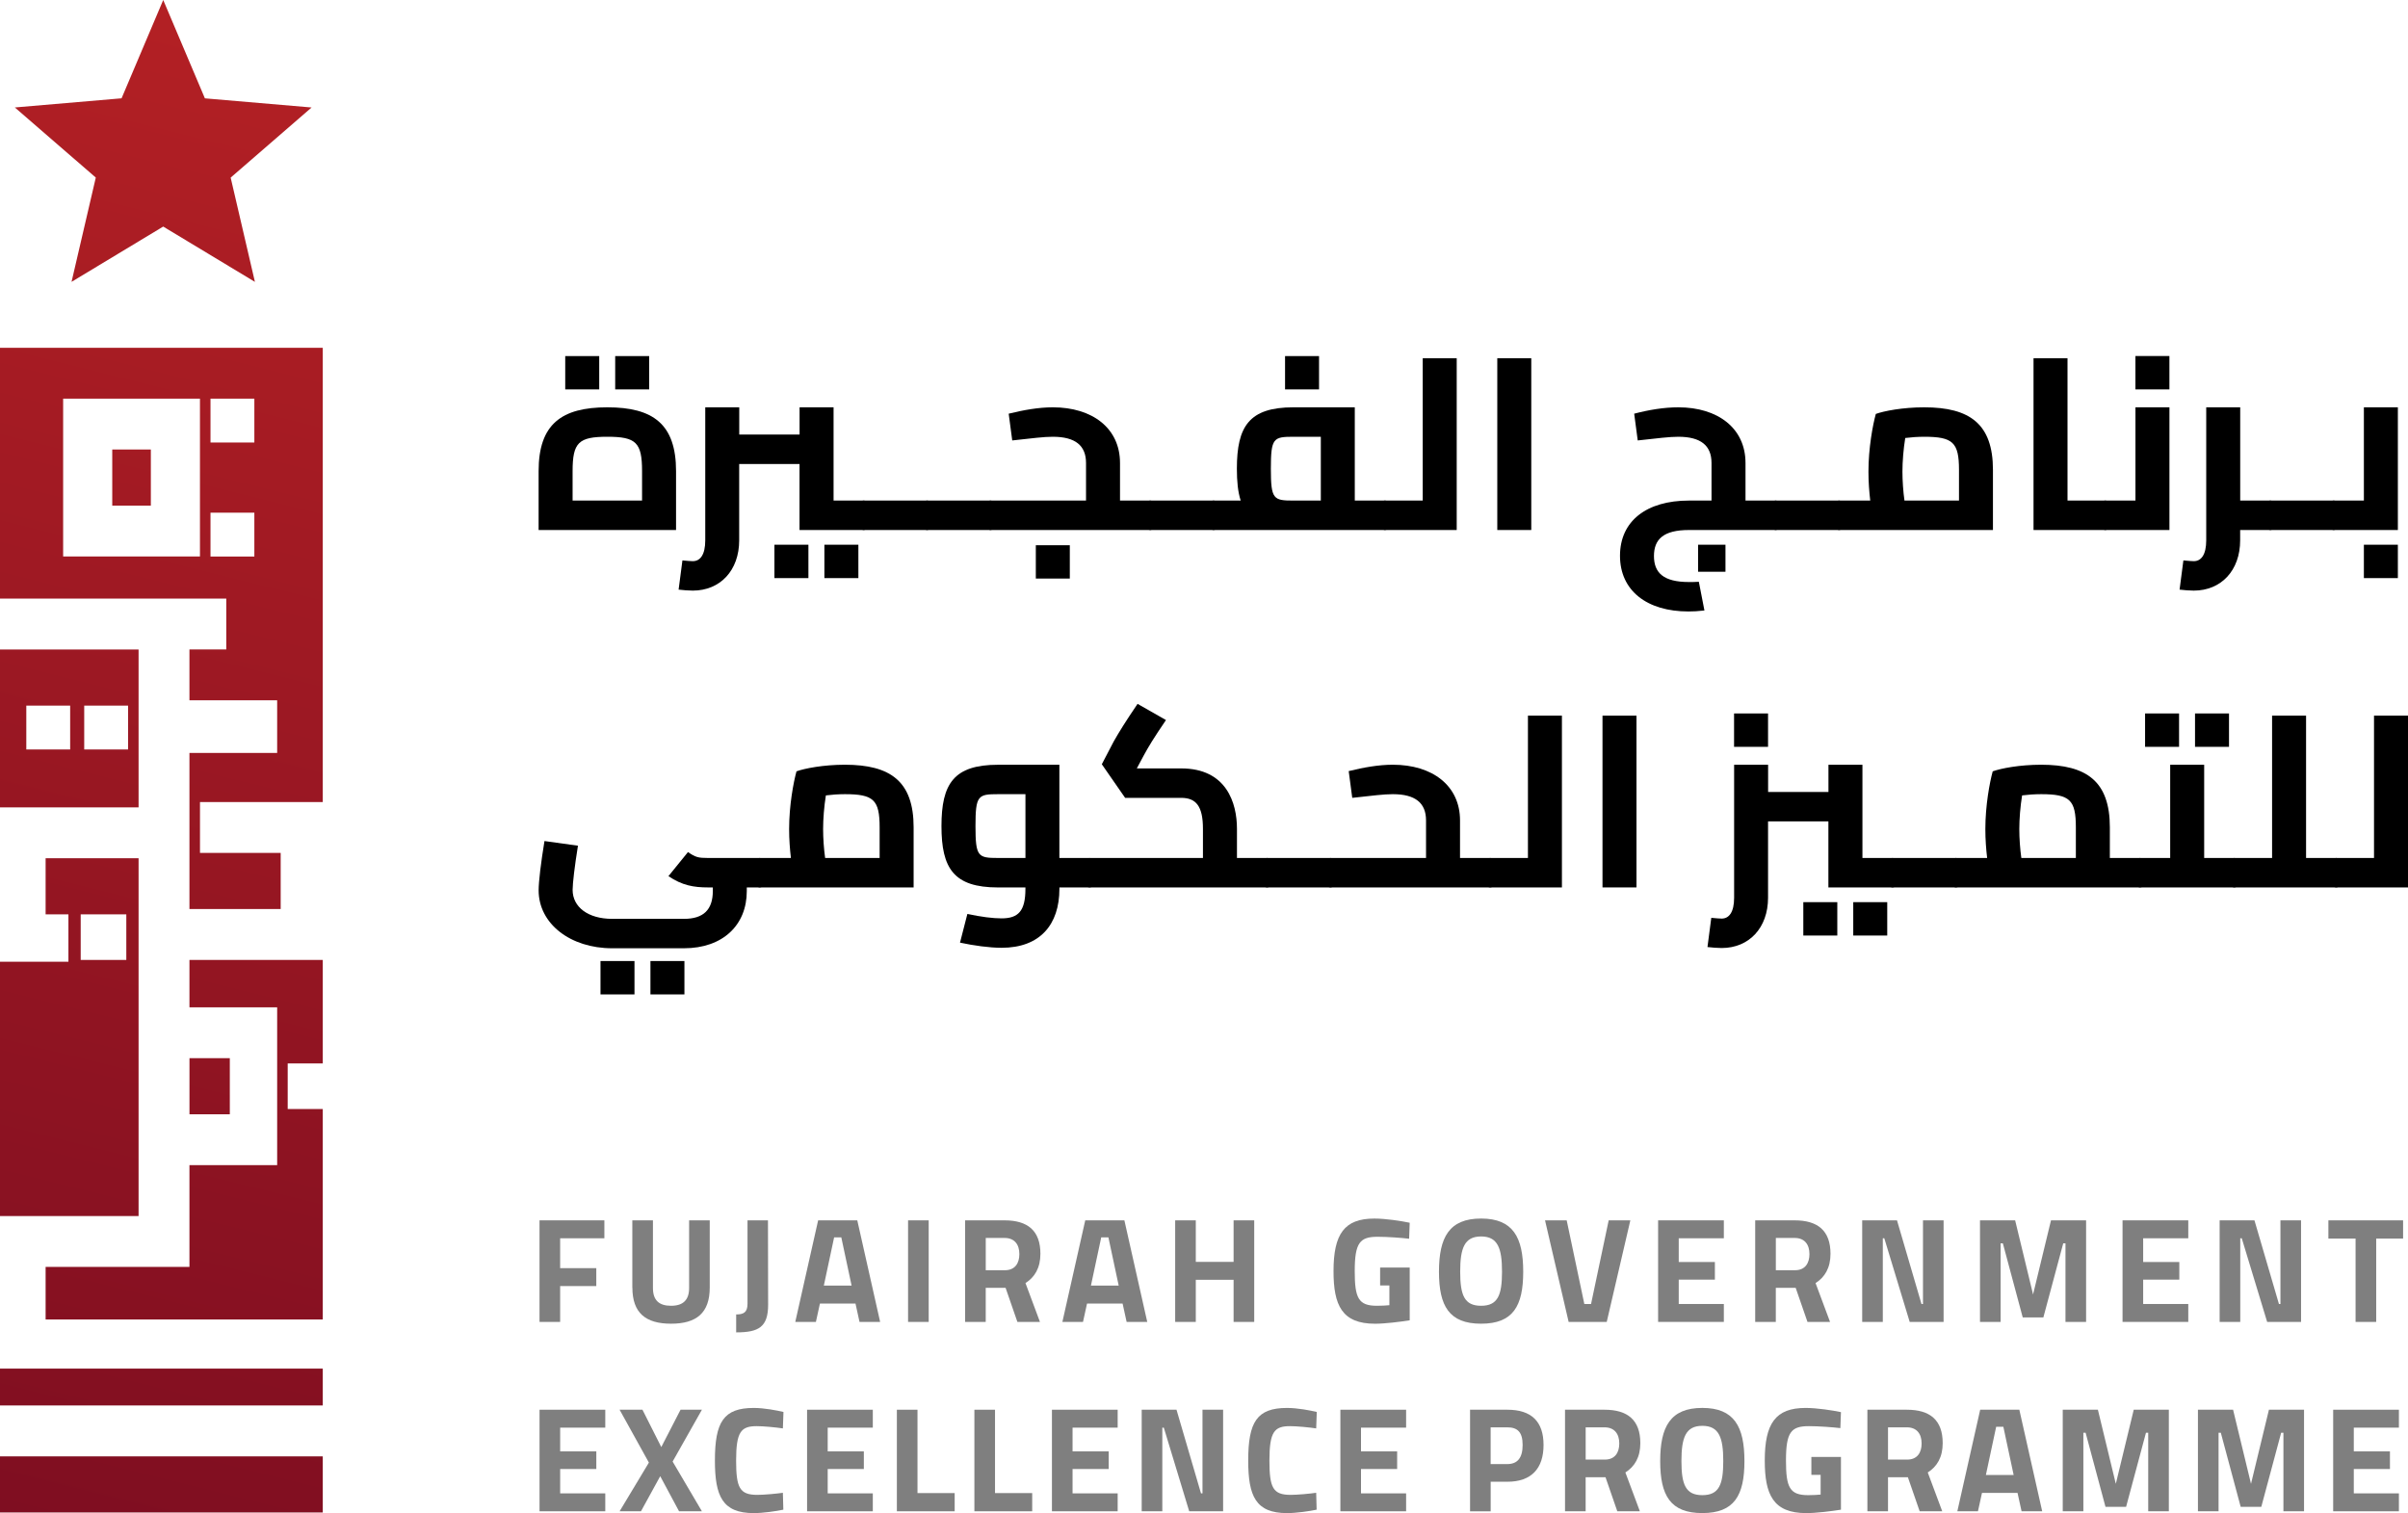 <?xml version="1.0" encoding="UTF-8"?>
<svg id="Layer_2" data-name="Layer 2" xmlns="http://www.w3.org/2000/svg" xmlns:xlink="http://www.w3.org/1999/xlink" viewBox="0 0 902.69 567.28">
  <defs>
    <style>
      .cls-1 {
        fill: url(#linear-gradient);
      }

      .cls-1, .cls-2 {
        stroke-width: 0px;
      }

      .cls-3 {
        opacity: .5;
      }
    </style>
    <linearGradient id="linear-gradient" x1="-2.24" y1="566.49" x2="134.45" y2="18.26" gradientUnits="userSpaceOnUse">
      <stop offset="0" stop-color="#7f0e21"/>
      <stop offset="1" stop-color="#b32024"/>
    </linearGradient>
  </defs>
  <g id="Layer_1-2" data-name="Layer 1">
    <g id="Light-Bg">
      <path id="Symbol" class="cls-1" d="M0,513.12h121v13.81H0v-13.81ZM107.85,415.8v-17.1h13.15v-38.8h-49.98v17.76h32.88v59.18h-32.88v38.14H17.1v19.73h103.9v-78.91h-13.15ZM56.55,168.53h-14.47v21.04h14.47v-21.04ZM84.83,224.43H0v-94.04h121v170.32h-46.03v19.07h30.25v21.04h-34.2v-58.53h32.88v-19.73h-32.88v-19.07h13.81v-19.07ZM78.91,165.9h16.44v-16.44h-16.44v16.44ZM74.97,149.46H23.67v59.18h51.29v-59.18ZM95.35,208.65v-16.44h-16.44v16.44h16.44ZM0,567.05h121v-21.04H0v21.04ZM51.95,302.69H0v-59.18h51.95v59.18ZM26.3,264.55H9.86v16.44h16.44v-16.44ZM48.01,264.55h-16.44v16.44h16.44v-16.44ZM10.52,455.91H0v-95.35h25.65v-17.76h-8.55v-21.04h34.85v134.15H10.52ZM30.25,359.9h17.1v-17.1h-17.1v17.1ZM86.15,396.73h-15.12v21.04h15.12v-21.04ZM61.19,84.95l34.37,20.73-9.09-39.09,30.34-26.29-40-3.43L61.19,0l-15.62,36.86-40,3.43,30.34,26.29-9.09,39.09,34.37-20.73Z"/>
      <g id="English" class="cls-3">
        <g>
          <path class="cls-2" d="M202.26,457.53h24.3v6.72h-16.58v11.2h13.55v6.72h-13.55v13.44h-7.73v-38.08Z"/>
          <path class="cls-2" d="M237.04,482.73v-25.2h7.73v25.37c0,4.54,2.24,6.66,6.78,6.66s6.78-2.18,6.78-6.66v-25.37h7.73v25.2c0,9.52-4.98,13.55-14.5,13.55s-14.5-4.03-14.5-13.55Z"/>
          <path class="cls-2" d="M275.96,492.81c2.8,0,4.26-.78,4.26-3.98v-31.3h7.67l.06,31.64c0,8.4-3.58,10.36-11.98,10.36v-6.72Z"/>
          <path class="cls-2" d="M306.7,457.53h14.67l8.57,38.08h-7.73l-1.51-6.89h-13.33l-1.51,6.89h-7.73l8.57-38.08ZM319.24,482l-3.86-18.09h-2.69l-3.86,18.09h10.42Z"/>
          <path class="cls-2" d="M340.41,457.53h7.73v38.08h-7.73v-38.08Z"/>
          <path class="cls-2" d="M361.8,457.53h14.78c8.68,0,13.44,3.86,13.44,12.54,0,5.26-2.13,8.79-5.6,10.98l5.43,14.56h-8.46l-4.42-12.77h-7.45v12.77h-7.73v-38.08ZM376.7,476.23c3.86,0,5.43-2.69,5.43-6.05,0-3.64-1.85-6.05-5.54-6.05h-7.06v12.1h7.17Z"/>
          <path class="cls-2" d="M406.83,457.53h14.67l8.57,38.08h-7.73l-1.51-6.89h-13.33l-1.51,6.89h-7.73l8.57-38.08ZM419.37,482l-3.86-18.09h-2.69l-3.86,18.09h10.42Z"/>
          <path class="cls-2" d="M440.54,457.53h7.73v15.57h14.17v-15.57h7.73v38.08h-7.73v-15.79h-14.17v15.79h-7.73v-38.08Z"/>
          <path class="cls-2" d="M499.9,476.57c0-13.89,4.03-19.71,15.29-19.71,4.31,0,10.08.9,13.27,1.57l-.22,5.99c-2.91-.34-8.12-.73-11.82-.73-6.61,0-8.57,2.18-8.57,12.88,0,10.14,1.4,12.99,8.34,12.99,1.68,0,3.64-.11,4.65-.22v-7.39h-3.47v-6.72h11.09v19.77c-3.42.56-9.35,1.29-12.99,1.29-12.43,0-15.57-6.94-15.57-19.71Z"/>
          <path class="cls-2" d="M539.43,476.79c0-12.88,3.81-19.94,15.79-19.94s15.79,7.06,15.79,19.94-3.81,19.49-15.79,19.49-15.79-6.61-15.79-19.49ZM563.06,476.79c0-8.79-1.57-13.22-7.84-13.22s-7.84,4.42-7.84,13.22,1.57,12.77,7.84,12.77,7.84-3.98,7.84-12.77Z"/>
          <path class="cls-2" d="M579.19,457.53h8.12l6.61,31.36h2.52l6.61-31.36h8.12l-8.85,38.08h-14.28l-8.85-38.08Z"/>
          <path class="cls-2" d="M621.58,457.53h24.64v6.72h-16.91v8.9h13.55v6.61h-13.55v9.13h16.91v6.72h-24.64v-38.08Z"/>
          <path class="cls-2" d="M657.98,457.53h14.78c8.68,0,13.44,3.86,13.44,12.54,0,5.26-2.13,8.79-5.6,10.98l5.43,14.56h-8.46l-4.42-12.77h-7.45v12.77h-7.73v-38.08ZM672.88,476.23c3.86,0,5.43-2.69,5.43-6.05,0-3.64-1.85-6.05-5.54-6.05h-7.06v12.1h7.17Z"/>
          <path class="cls-2" d="M698.08,457.53h13.05l9.18,31.36h.56v-31.36h7.73v38.08h-12.71l-9.52-31.36h-.56v31.36h-7.73v-38.08Z"/>
          <path class="cls-2" d="M742.26,457.53h13.16l6.72,27.78,6.72-27.78h13.16v38.08h-7.73v-29.46h-.84l-7.45,27.78h-7.73l-7.45-27.78h-.84v29.46h-7.73v-38.08Z"/>
          <path class="cls-2" d="M795.68,457.53h24.64v6.72h-16.91v8.9h13.55v6.61h-13.55v9.13h16.91v6.72h-24.64v-38.08Z"/>
          <path class="cls-2" d="M832.08,457.53h13.05l9.18,31.36h.56v-31.36h7.73v38.08h-12.71l-9.52-31.36h-.56v31.36h-7.73v-38.08Z"/>
          <path class="cls-2" d="M883.04,464.36h-10.19v-6.83h28v6.83h-10.08v31.25h-7.73v-31.25Z"/>
        </g>
        <g>
          <path class="cls-2" d="M202.26,528.53h24.64v6.72h-16.91v8.9h13.55v6.61h-13.55v9.13h16.91v6.72h-24.64v-38.08Z"/>
          <path class="cls-2" d="M243.25,548.35l-10.98-19.82h8.57l7.06,14,7.22-14h8.01l-10.98,19.43,10.98,18.65h-8.57l-7.06-13.16-7.22,13.16h-8.01l10.98-18.26Z"/>
          <path class="cls-2" d="M268,547.57c0-14.45,3.25-19.71,14.56-19.71,3.98,0,8.79.95,11.14,1.51l-.22,6.16c-2.58-.39-7.28-.84-9.8-.84-5.88,0-7.73,2.07-7.73,12.88,0,10.25,1.34,12.88,7.95,12.88,2.58,0,7.34-.45,9.58-.78l.17,6.33c-2.58.56-7.62,1.29-11.09,1.29-11.76,0-14.56-6.38-14.56-19.71Z"/>
          <path class="cls-2" d="M302.55,528.53h24.64v6.72h-16.91v8.9h13.55v6.61h-13.55v9.13h16.91v6.72h-24.64v-38.08Z"/>
          <path class="cls-2" d="M336.21,528.53h7.73v31.25h13.94v6.83h-21.67v-38.08Z"/>
          <path class="cls-2" d="M365.27,528.53h7.73v31.25h13.94v6.83h-21.67v-38.08Z"/>
          <path class="cls-2" d="M394.34,528.53h24.64v6.72h-16.91v8.9h13.55v6.61h-13.55v9.13h16.91v6.72h-24.64v-38.08Z"/>
          <path class="cls-2" d="M427.99,528.53h13.05l9.18,31.36h.56v-31.36h7.73v38.08h-12.71l-9.52-31.36h-.56v31.36h-7.73v-38.08Z"/>
          <path class="cls-2" d="M467.92,547.57c0-14.45,3.25-19.71,14.56-19.71,3.98,0,8.79.95,11.14,1.51l-.22,6.16c-2.58-.39-7.28-.84-9.8-.84-5.88,0-7.73,2.07-7.73,12.88,0,10.25,1.34,12.88,7.95,12.88,2.58,0,7.34-.45,9.58-.78l.17,6.33c-2.58.56-7.62,1.29-11.09,1.29-11.76,0-14.56-6.38-14.56-19.71Z"/>
          <path class="cls-2" d="M502.47,528.53h24.64v6.72h-16.91v8.9h13.55v6.61h-13.55v9.13h16.91v6.72h-24.64v-38.08Z"/>
          <path class="cls-2" d="M551.08,528.53h14c8.96,0,13.55,4.37,13.55,13.22s-4.59,13.78-13.55,13.78h-6.27v11.09h-7.73v-38.08ZM565.02,548.91c3.86,0,5.77-2.35,5.77-7.17s-1.9-6.61-5.77-6.61h-6.22v13.78h6.22Z"/>
          <path class="cls-2" d="M586.69,528.53h14.78c8.68,0,13.44,3.86,13.44,12.54,0,5.26-2.13,8.79-5.6,10.98l5.43,14.56h-8.46l-4.42-12.77h-7.45v12.77h-7.73v-38.08ZM601.59,547.23c3.86,0,5.43-2.69,5.43-6.05,0-3.64-1.85-6.05-5.54-6.05h-7.06v12.1h7.17Z"/>
          <path class="cls-2" d="M622.36,547.79c0-12.88,3.81-19.94,15.79-19.94s15.79,7.06,15.79,19.94-3.81,19.49-15.79,19.49-15.79-6.61-15.79-19.49ZM646,547.79c0-8.79-1.57-13.22-7.84-13.22s-7.84,4.42-7.84,13.22,1.57,12.77,7.84,12.77,7.84-3.98,7.84-12.77Z"/>
          <path class="cls-2" d="M661.56,547.57c0-13.89,4.03-19.71,15.29-19.71,4.31,0,10.08.9,13.27,1.57l-.22,5.99c-2.91-.34-8.12-.73-11.82-.73-6.61,0-8.57,2.18-8.57,12.88,0,10.14,1.4,12.99,8.34,12.99,1.68,0,3.64-.11,4.65-.22v-7.39h-3.47v-6.72h11.09v19.77c-3.42.56-9.35,1.29-12.99,1.29-12.43,0-15.57-6.94-15.57-19.71Z"/>
          <path class="cls-2" d="M700.04,528.53h14.78c8.68,0,13.44,3.86,13.44,12.54,0,5.26-2.13,8.79-5.6,10.98l5.43,14.56h-8.46l-4.42-12.77h-7.45v12.77h-7.73v-38.08ZM714.93,547.23c3.86,0,5.43-2.69,5.43-6.05,0-3.64-1.85-6.05-5.54-6.05h-7.06v12.1h7.17Z"/>
          <path class="cls-2" d="M742.32,528.53h14.67l8.57,38.08h-7.73l-1.51-6.89h-13.33l-1.51,6.89h-7.73l8.57-38.08ZM754.86,553l-3.86-18.09h-2.69l-3.86,18.09h10.42Z"/>
          <path class="cls-2" d="M773.28,528.53h13.16l6.72,27.78,6.72-27.78h13.16v38.08h-7.73v-29.46h-.84l-7.45,27.78h-7.73l-7.45-27.78h-.84v29.46h-7.73v-38.08Z"/>
          <path class="cls-2" d="M823.96,528.53h13.16l6.72,27.78,6.72-27.78h13.16v38.08h-7.73v-29.46h-.84l-7.45,27.78h-7.73l-7.45-27.78h-.84v29.46h-7.73v-38.08Z"/>
          <path class="cls-2" d="M874.64,528.53h24.64v6.72h-16.91v8.9h13.55v6.61h-13.55v9.13h16.91v6.72h-24.64v-38.08Z"/>
        </g>
      </g>
      <g>
        <path class="cls-2" d="M253.43,176.63v22.08h-51.52v-22.08c0-17.66,8.65-23.92,25.76-23.92s25.76,6.26,25.76,23.92ZM224.63,146h-12.74v-12.51h12.74v12.51ZM214.65,176.63v11.04h26.04v-11.04c0-10.76-2.28-12.88-13.02-12.88s-13.02,2.12-13.02,12.88ZM243.36,146h-12.74v-12.51h12.74v12.51Z"/>
        <path class="cls-2" d="M325.67,193.19c0,3.4-.38,5.52-1.9,5.52h-24.05v-24.75h-22.62v28.61c0,11.32-7.13,18.86-17.39,18.86-1.62,0-3.61-.18-5.32-.37l1.43-10.95c2,.18,3.14.28,3.9.28,2.76,0,4.66-2.39,4.66-7.82v-49.86h12.74v10.21h22.62v-10.21h12.74v34.96h11.31c1.52,0,1.9,2.12,1.9,5.52ZM290.31,204.23h12.74v12.51h-12.74v-12.51ZM309.04,204.23h12.74v12.51h-12.74v-12.51Z"/>
        <path class="cls-2" d="M349.43,193.19c0,3.4-.38,5.52-1.9,5.52h-23.76c-1.52,0-1.9-2.12-1.9-5.52s.38-5.52,1.9-5.52h23.76c1.52,0,1.9,2.12,1.9,5.52Z"/>
        <path class="cls-2" d="M373.19,193.19c0,3.4-.38,5.52-1.9,5.52h-23.76c-1.52,0-1.9-2.12-1.9-5.52s.38-5.52,1.9-5.52h23.76c1.52,0,1.9,2.12,1.9,5.52Z"/>
        <path class="cls-2" d="M433.07,193.19c0,3.4-.38,5.52-1.9,5.52h-59.88c-1.52,0-1.9-2.12-1.9-5.52s.38-5.52,1.9-5.52h35.83v-14.08c0-6.53-3.99-9.84-12.45-9.84-3.42,0-7.6.55-15.21,1.38l-1.33-10.03c5.61-1.38,11.21-2.39,16.54-2.39,14.83,0,25.19,7.82,25.19,20.88v14.08h11.31c1.52,0,1.9,2.12,1.9,5.52ZM388.3,204.41h12.74v12.51h-12.74v-12.51Z"/>
        <path class="cls-2" d="M456.83,193.19c0,3.4-.38,5.52-1.9,5.52h-23.76c-1.52,0-1.9-2.12-1.9-5.52s.38-5.52,1.9-5.52h23.76c1.52,0,1.9,2.12,1.9,5.52Z"/>
        <path class="cls-2" d="M521.08,193.19c0,3.4-.38,5.52-1.9,5.52h-64.25c-1.52,0-1.9-2.12-1.9-5.52s.38-5.52,1.9-5.52h10.17c-1.05-3.22-1.43-7.18-1.43-11.96,0-15.82,4.56-23,21.2-23h23v34.96h11.31c1.52,0,1.9,2.12,1.9,5.52ZM484.87,187.67h10.27v-23.92h-10.27c-7.51,0-8.46.46-8.46,11.96s.95,11.96,8.46,11.96ZM494.47,146h-12.74v-12.51h12.74v12.51Z"/>
        <path class="cls-2" d="M546.08,134.31v64.4h-26.9c-1.52,0-1.9-2.12-1.9-5.52s.38-5.52,1.9-5.52h14.16v-53.36h12.74Z"/>
        <path class="cls-2" d="M561.29,134.31h12.74v64.4h-12.74v-64.4Z"/>
        <path class="cls-2" d="M667.55,193.19c0,3.4-.38,5.52-1.9,5.52h-32.51c-9.6,0-13.12,3.5-13.12,9.75s3.52,9.75,13.12,9.75c1.05,0,2.28,0,3.71-.09l2.09,10.76c-2.38.28-4.18.37-5.99.37-15.59,0-25.66-7.82-25.66-20.88s9.98-20.7,25.85-20.7h8.46v-14.08c0-6.53-3.99-9.84-12.45-9.84-3.42,0-7.6.55-15.21,1.38l-1.33-10.03c5.61-1.47,11.21-2.39,16.54-2.39,14.83,0,25.19,7.82,25.19,20.88v14.08h11.31c1.52,0,1.9,2.12,1.9,5.52ZM636.56,204.23h10.27v10.12h-10.27v-10.12Z"/>
        <path class="cls-2" d="M691.31,193.19c0,3.4-.38,5.52-1.9,5.52h-23.76c-1.52,0-1.9-2.12-1.9-5.52s.38-5.52,1.9-5.52h23.76c1.52,0,1.9,2.12,1.9,5.52Z"/>
        <path class="cls-2" d="M747.1,176.17v22.54h-57.69c-1.52,0-1.9-2.12-1.9-5.52s.38-5.52,1.9-5.52h11.69c-.38-3.22-.67-6.9-.67-10.86,0-8.83,1.62-17.48,2.76-21.62,3.04-1.1,10.07-2.48,18.15-2.48,17.11,0,25.76,6.26,25.76,23.46ZM734.37,187.67v-11.5c0-10.3-2.28-12.42-13.02-12.42-2.47,0-4.94.18-7.13.46-.67,4.14-1.05,8.83-1.05,12.6,0,3.5.29,7.54.76,10.86h20.43Z"/>
        <path class="cls-2" d="M791.11,193.19c0,3.4-.38,5.52-1.9,5.52h-26.9v-64.4h12.74v53.36h14.16c1.52,0,1.9,2.12,1.9,5.52Z"/>
        <path class="cls-2" d="M800.52,152.71h12.74v46h-24.05c-1.52,0-1.9-2.12-1.9-5.52s.38-5.52,1.9-5.52h11.31v-34.96ZM813.25,133.48v12.51h-12.74v-12.51h12.74Z"/>
        <path class="cls-2" d="M852.98,193.19c0,3.4-.38,5.52-1.9,5.52h-11.31v3.86c0,11.32-7.13,18.86-17.39,18.86-1.62,0-3.61-.18-5.32-.37l1.43-10.95c2,.18,3.14.28,3.9.28,2.76,0,4.66-2.39,4.66-7.82v-49.86h12.74v34.96h11.31c1.52,0,1.9,2.12,1.9,5.52Z"/>
        <path class="cls-2" d="M876.74,193.19c0,3.4-.38,5.52-1.9,5.52h-23.76c-1.52,0-1.9-2.12-1.9-5.52s.38-5.52,1.9-5.52h23.76c1.52,0,1.9,2.12,1.9,5.52Z"/>
        <path class="cls-2" d="M898.89,152.71v46h-24.05c-1.52,0-1.9-2.12-1.9-5.52s.38-5.52,1.9-5.52h11.31v-34.96h12.74ZM886.15,204.23h12.74v12.51h-12.74v-12.51Z"/>
        <path class="cls-2" d="M286.7,327.19c0,3.4-.38,5.52-1.9,5.52h-4.85v1.38c0,12.7-8.93,21.43-23.57,21.43h-26.9c-15.68,0-27.56-9.2-27.56-21.71,0-3.31.86-10.4,2.19-18.49l12.55,1.75c-1.24,7.64-2,14.17-2,16.56,0,6.44,5.8,10.86,14.83,10.86h26.9c7.32,0,10.83-3.4,10.83-10.49v-1.29h-1.81c-5.32,0-9.69-.74-14.83-4.23l7.32-9.02c2.85,1.93,3.8,2.21,7.51,2.21h19.39c1.52,0,1.9,2.12,1.9,5.52ZM225.11,360.31h12.74v12.51h-12.74v-12.51ZM243.83,360.31h12.74v12.51h-12.74v-12.51Z"/>
        <path class="cls-2" d="M342.49,310.17v22.54h-57.69c-1.52,0-1.9-2.12-1.9-5.52s.38-5.52,1.9-5.52h11.69c-.38-3.22-.67-6.9-.67-10.86,0-8.83,1.62-17.48,2.76-21.62,3.04-1.1,10.08-2.48,18.15-2.48,17.11,0,25.76,6.26,25.76,23.46ZM329.75,321.67v-11.5c0-10.3-2.28-12.42-13.02-12.42-2.47,0-4.94.18-7.13.46-.67,4.14-1.04,8.83-1.04,12.6,0,3.5.29,7.54.76,10.86h20.44Z"/>
        <path class="cls-2" d="M410.35,327.19c0,3.4-.38,5.52-1.9,5.52h-11.31v.55c0,13.34-7.22,22.08-21.67,22.08-4.56,0-10.46-.83-15.59-1.93l2.76-10.76c5.13,1.1,9.5,1.66,12.83,1.66,6.27,0,8.93-2.76,8.93-11.04v-.55h-10.27c-16.63,0-21.2-7.18-21.2-23s4.56-23,21.2-23h23v34.96h11.31c1.52,0,1.9,2.12,1.9,5.52ZM384.41,321.67v-23.92h-10.27c-7.51,0-8.46.46-8.46,11.96s.95,11.96,8.46,11.96h10.27Z"/>
        <path class="cls-2" d="M476.89,327.19c0,3.4-.38,5.52-1.9,5.52h-66.53c-1.52,0-1.9-2.12-1.9-5.52s.38-5.52,1.9-5.52h42.49v-10.95c0-8.46-2.57-11.59-8.17-11.59h-21l-8.74-12.6,4.47-8.56c2.09-3.68,4.37-7.36,8.93-14.08l10.65,6.07c-4.75,6.99-6.46,9.84-8.27,13.16l-2.66,4.97h16.63c17.01,0,20.91,12.97,20.91,22.63v10.95h11.31c1.52,0,1.9,2.12,1.9,5.52Z"/>
        <path class="cls-2" d="M500.65,327.19c0,3.4-.38,5.52-1.9,5.52h-23.76c-1.52,0-1.9-2.12-1.9-5.52s.38-5.52,1.9-5.52h23.76c1.52,0,1.9,2.12,1.9,5.52Z"/>
        <path class="cls-2" d="M560.53,327.19c0,3.4-.38,5.52-1.9,5.52h-59.88c-1.52,0-1.9-2.12-1.9-5.52s.38-5.52,1.9-5.52h35.83v-14.08c0-6.53-3.99-9.84-12.45-9.84-3.42,0-7.6.55-15.21,1.38l-1.33-10.03c5.61-1.38,11.21-2.39,16.54-2.39,14.83,0,25.19,7.82,25.19,20.88v14.08h11.31c1.52,0,1.9,2.12,1.9,5.52Z"/>
        <path class="cls-2" d="M585.52,268.31v64.4h-26.9c-1.52,0-1.9-2.12-1.9-5.52s.38-5.52,1.9-5.52h14.16v-53.36h12.74Z"/>
        <path class="cls-2" d="M600.73,268.31h12.74v64.4h-12.74v-64.4Z"/>
        <path class="cls-2" d="M711.36,327.19c0,3.4-.38,5.52-1.9,5.52h-24.05v-24.75h-22.62v28.61c0,11.32-7.13,18.86-17.39,18.86-1.62,0-3.61-.18-5.32-.37l1.43-10.95c2,.18,3.14.28,3.9.28,2.76,0,4.66-2.39,4.66-7.82v-49.86h12.74v10.21h22.62v-10.21h12.74v34.96h11.31c1.52,0,1.9,2.12,1.9,5.52ZM662.79,280h-12.74v-12.51h12.74v12.51ZM676.01,338.23h12.74v12.51h-12.74v-12.51ZM694.73,338.23h12.74v12.51h-12.74v-12.51Z"/>
        <path class="cls-2" d="M735.13,327.19c0,3.4-.38,5.52-1.9,5.52h-23.76c-1.52,0-1.9-2.12-1.9-5.52s.38-5.52,1.9-5.52h23.76c1.52,0,1.9,2.12,1.9,5.52Z"/>
        <path class="cls-2" d="M804.13,327.19c0,3.4-.38,5.52-1.9,5.52h-69c-1.52,0-1.9-2.12-1.9-5.52s.38-5.52,1.9-5.52h11.69c-.38-3.22-.67-6.9-.67-10.86,0-8.83,1.62-17.48,2.76-21.62,3.04-1.1,10.07-2.48,18.15-2.48,17.11,0,25.76,6.26,25.76,23.46v11.5h11.31c1.52,0,1.9,2.12,1.9,5.52ZM778.18,321.67v-11.5c0-10.3-2.28-12.42-13.02-12.42-2.47,0-4.94.18-7.13.46-.67,4.14-1.05,8.83-1.05,12.6,0,3.5.29,7.54.76,10.86h20.43Z"/>
        <path class="cls-2" d="M839.49,327.19c0,3.4-.38,5.52-1.9,5.52h-35.36c-1.52,0-1.9-2.12-1.9-5.52s.38-5.52,1.9-5.52h11.31v-34.96h12.74v34.96h11.31c1.52,0,1.9,2.12,1.9,5.52ZM816.87,280h-12.74v-12.51h12.74v12.51ZM835.59,280h-12.74v-12.51h12.74v12.51Z"/>
        <path class="cls-2" d="M877.69,327.19c0,3.4-.38,5.52-1.9,5.52h-38.21c-1.52,0-1.9-2.12-1.9-5.52s.38-5.52,1.9-5.52h14.16v-53.36h12.74v53.36h11.31c1.52,0,1.9,2.12,1.9,5.52Z"/>
        <path class="cls-2" d="M902.69,268.31v64.4h-26.9c-1.52,0-1.9-2.12-1.9-5.52s.38-5.52,1.9-5.52h14.16v-53.36h12.74Z"/>
      </g>
    </g>
  </g>
</svg>